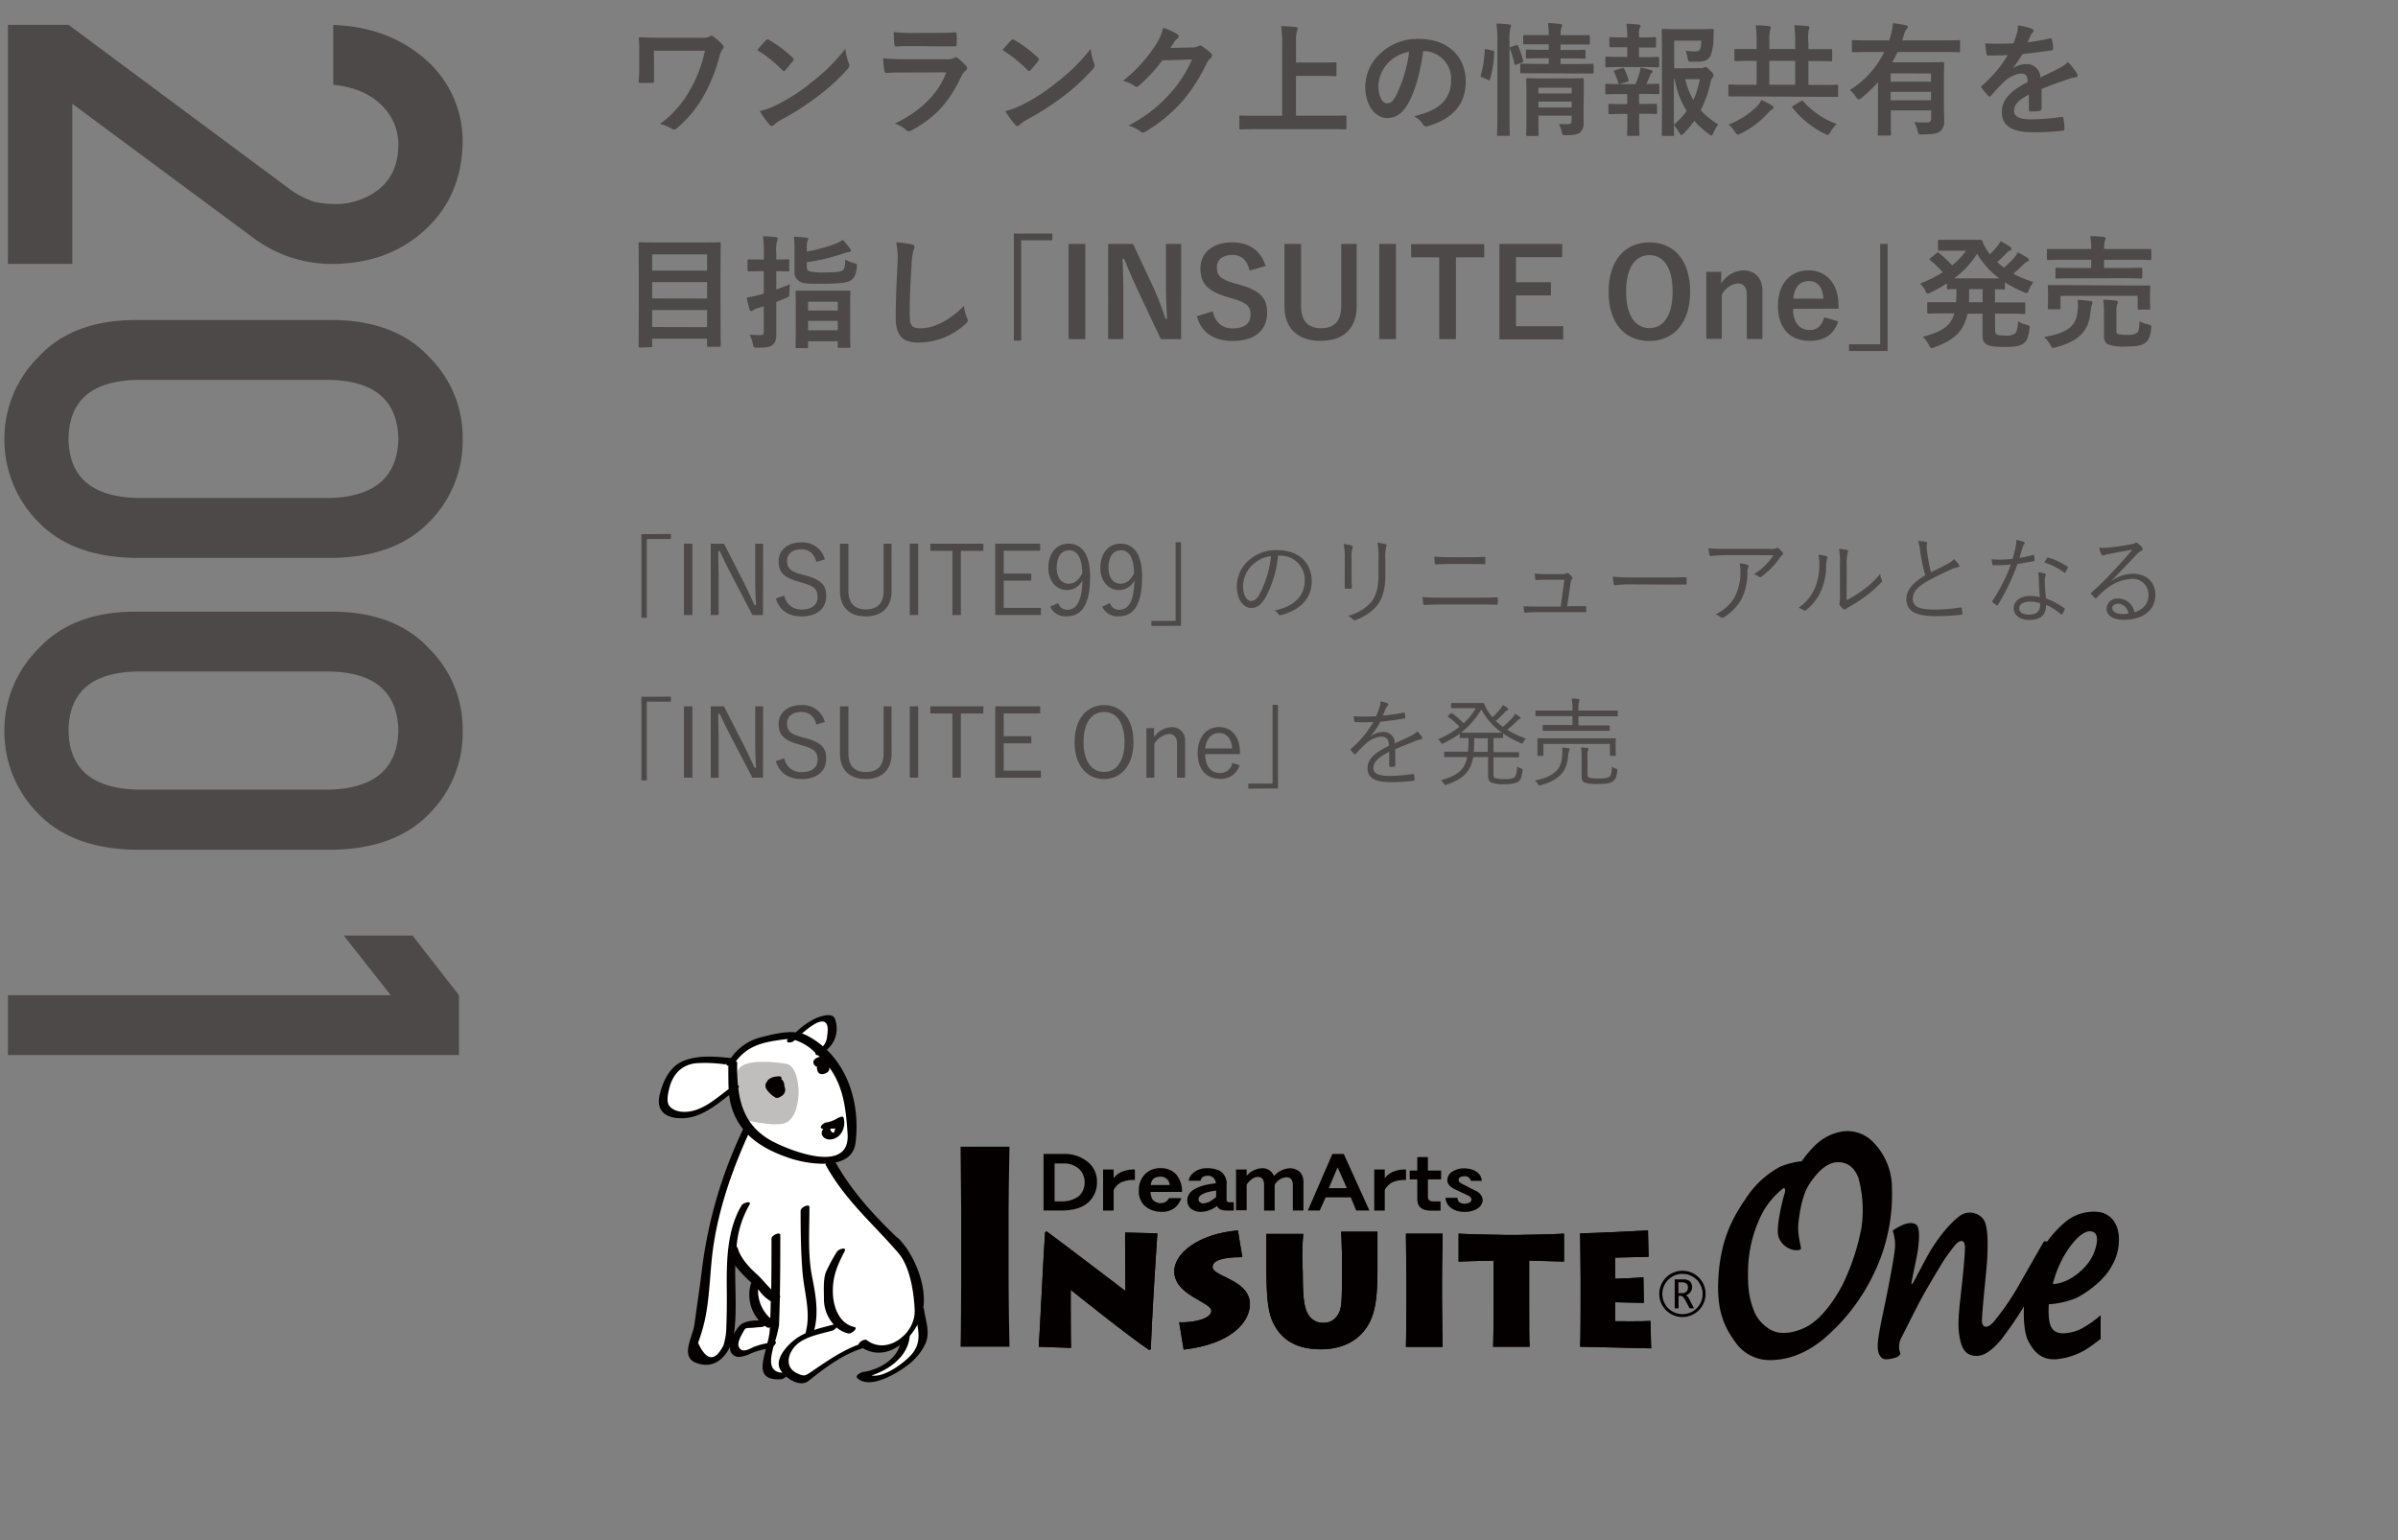 <svg id="レイヤー_2" data-name="レイヤー 2" xmlns="http://www.w3.org/2000/svg" viewBox="0 0 545 350.16"><rect x="0" y="0" width="545" height="350.16" fill="#808080" stroke="none"/><defs><style>.cls-1{fill:#4c4948;}.cls-2{fill:#fff;}.cls-3{fill:#bfbebd;}.cls-4{fill:#040000;}</style></defs><path class="cls-1" d="M15.59,5.66,65.74,42.92a20,20,0,0,0,5.64,2.95,22.28,22.28,0,0,0,4.64.52A15.93,15.93,0,0,0,86.1,43.05q4.29-3.46,4.44-9.83a12.46,12.46,0,0,0-3.88-9.36Q82.79,20,75.74,19.27V5.66q12.78.52,21.13,8a24.63,24.63,0,0,1,8.28,18.5q-.14,12.3-8.44,20T75.81,60a29.79,29.79,0,0,1-18-5.75L16.43,23.59V60H1.81V5.66Z"/><path class="cls-1" d="M75.74,72.76q14.17.13,21.83,8.44a25.68,25.68,0,0,1,7.58,18.57,26.06,26.06,0,0,1-7.59,18.89q-7.66,7.92-21.86,8.17H30.49q-14.13-.26-21.79-8.17A26.56,26.56,0,0,1,1,99.77,26.18,26.18,0,0,1,8.69,81.2q7.65-8.31,21.76-8.44Zm-.91,40.46q15.42-.39,15.71-13.45-.29-13.14-15.71-13.4H31.29q-15.57.27-15.71,13.4.15,13.07,15.71,13.45Z"/><path class="cls-1" d="M75.74,139.05q14.17.13,21.83,8.44a25.68,25.68,0,0,1,7.58,18.57A26,26,0,0,1,97.56,185q-7.66,7.92-21.86,8.18H30.49Q16.36,192.86,8.7,185A26.53,26.53,0,0,1,1,166.06a26.18,26.18,0,0,1,7.72-18.57q7.65-8.31,21.76-8.44Zm-.91,40.47q15.42-.41,15.71-13.46-.29-13.14-15.71-13.4H31.29q-15.57.27-15.71,13.4.15,13.06,15.71,13.46Z"/><path class="cls-1" d="M88.81,226.25,78.13,212.7H93.76l10.55,13.55v13.61H1.81V226.25Z"/><path class="cls-1" d="M148.64,15c0,1,0,2.35,0,3.35,0,.44-.06.47-.5.5-.78,0-1.68,0-2.46,0-.36,0-.53,0-.53-.31.09-1.11.14-2.37.14-3.54V12.38c0-1.61,0-2.59-.11-3.62,0-.17.14-.28.36-.28,1.23.06,3,.11,4.66.11h9.39a2.88,2.88,0,0,0,1.71-.31.57.57,0,0,1,.36-.16.92.92,0,0,1,.53.25,12.51,12.51,0,0,1,2.06,1.84.76.76,0,0,1,.2.5.78.78,0,0,1-.26.53,4.56,4.56,0,0,0-.69,1.64,38.8,38.8,0,0,1-3.4,8.62,27.66,27.66,0,0,1-6.25,7.64.91.91,0,0,1-.67.3.87.87,0,0,1-.55-.19A8.39,8.39,0,0,0,150,28.19,24,24,0,0,0,157,20.13a29.77,29.77,0,0,0,3.21-8.61h-11.6Z"/><path class="cls-1" d="M174.06,9.18a.53.53,0,0,1,.39-.23.78.78,0,0,1,.36.14,29.8,29.8,0,0,1,5.33,4c.16.17.25.28.25.39a.61.61,0,0,1-.17.36c-.42.56-1.34,1.68-1.73,2.1-.14.13-.22.22-.33.22a.64.64,0,0,1-.37-.22,29.71,29.71,0,0,0-5.68-4.55C172.72,10.6,173.53,9.73,174.06,9.18Zm2.42,14.69a41,41,0,0,0,8-5.19,41.89,41.89,0,0,0,7.64-7.58,12.68,12.68,0,0,0,.78,3.26,1.27,1.27,0,0,1,.14.53,1.39,1.39,0,0,1-.44.84,45.46,45.46,0,0,1-6.42,5.91,59.48,59.48,0,0,1-8.42,5.46,10,10,0,0,0-1.86,1.28.78.78,0,0,1-.51.28.75.75,0,0,1-.47-.3,19.26,19.26,0,0,1-2.23-3.1A16.77,16.77,0,0,0,176.48,23.87Z"/><path class="cls-1" d="M205.61,16.48c-1.39,0-2.79,0-4.18.11-.25,0-.36-.16-.42-.53a21.59,21.59,0,0,1-.31-2.81c1.59.16,3.29.22,5.13.22h9.56a3.06,3.06,0,0,0,1.48-.31.59.59,0,0,1,.36-.16.72.72,0,0,1,.42.19,17,17,0,0,1,1.87,1.73.8.8,0,0,1,.28.59.64.64,0,0,1-.31.52,3.31,3.31,0,0,0-1,1.32c-2.78,5.93-6,9.42-11.37,12.32a1.33,1.33,0,0,1-.56.19.91.91,0,0,1-.61-.33,8.15,8.15,0,0,0-2.59-1.45c5.15-2.4,9.7-6.25,11.71-11.63Zm1.87-6c-1.26,0-2.65,0-3.82.11-.28,0-.36-.17-.39-.62a22.68,22.68,0,0,1-.14-2.67,37.92,37.92,0,0,0,4.57.19h5c1.81,0,3.29-.08,4.38-.14.25,0,.33.14.33.45a13.1,13.1,0,0,1,0,2.17c0,.48-.08.59-.5.56-.92,0-2.23,0-3.93,0Z"/><path class="cls-1" d="M229.8,9.18a.53.53,0,0,1,.39-.23.78.78,0,0,1,.36.14,29.45,29.45,0,0,1,5.33,4c.17.17.25.28.25.39a.61.61,0,0,1-.17.36c-.42.56-1.34,1.68-1.73,2.1-.14.13-.22.22-.33.22s-.22-.09-.36-.22a29.77,29.77,0,0,0-5.69-4.55C228.46,10.6,229.27,9.73,229.8,9.18Zm2.43,14.69a41.22,41.22,0,0,0,8-5.19,41.57,41.57,0,0,0,7.64-7.58,12.68,12.68,0,0,0,.78,3.26,1.27,1.27,0,0,1,.14.53,1.39,1.39,0,0,1-.44.84A45.89,45.89,0,0,1,242,21.64a60.67,60.67,0,0,1-8.42,5.46,9.9,9.9,0,0,0-1.87,1.28.78.78,0,0,1-.5.28.74.74,0,0,1-.48-.3,19.9,19.9,0,0,1-2.23-3.1A17,17,0,0,0,232.23,23.87Z"/><path class="cls-1" d="M271,10.79a2.57,2.57,0,0,0,1.39-.33.57.57,0,0,1,.36-.11.77.77,0,0,1,.45.17,12.44,12.44,0,0,1,1.9,1.5.9.9,0,0,1,.36.64.81.81,0,0,1-.34.59,3.23,3.23,0,0,0-.92,1.2,38.1,38.1,0,0,1-5.52,8.61A35.25,35.25,0,0,1,260.21,30a.78.78,0,0,1-.45.14,1,1,0,0,1-.64-.31,7.53,7.53,0,0,0-2.65-1.28,32.21,32.21,0,0,0,9.29-7.11,28.41,28.41,0,0,0,5.15-7.91l-6.74.19a38.84,38.84,0,0,1-5.27,5.72.89.89,0,0,1-.59.3.59.59,0,0,1-.41-.17,7.52,7.52,0,0,0-2.68-1.19,33.31,33.31,0,0,0,7.5-8.28,11.73,11.73,0,0,0,1.64-3.77,13.53,13.53,0,0,1,3.26,1.48.58.58,0,0,1,.28.47.56.56,0,0,1-.3.48,3,3,0,0,0-.7.75L266,10.9Z"/><path class="cls-1" d="M285.52,29.36c-2.51,0-3.38.06-3.55.06s-.3,0-.3-.31V26.57c0-.28,0-.3.3-.3s1,.05,3.55.05h5.88V10.6a28.45,28.45,0,0,0-.23-4.66c1.06,0,2.32.09,3.27.2.27,0,.5.19.5.36a1.76,1.76,0,0,1-.2.64,10.08,10.08,0,0,0-.19,2.68v4.4H300c2.43,0,3.26-.05,3.43-.05s.31,0,.31.3V17c0,.28,0,.31-.31.31s-1-.06-3.43-.06h-5.46v9.06h7.61c2.51,0,3.37-.05,3.54-.05s.31,0,.31.3v2.54c0,.28,0,.31-.31.31s-1-.06-3.54-.06Z"/><path class="cls-1" d="M323.45,11.63c-.64,4.74-1.81,9.09-3.48,12-1.2,2.09-2.65,3.2-4.74,3.2-2.46,0-4.94-2.62-4.94-7.16a10.26,10.26,0,0,1,3.15-7.25,12.21,12.21,0,0,1,9.06-3.57c6.69,0,10.62,4.13,10.62,9.67,0,5.19-2.92,8.45-8.58,10.15-.59.17-.84.06-1.2-.5a6,6,0,0,0-1.95-1.76c4.71-1.11,8.42-3.06,8.42-8.33a6.33,6.33,0,0,0-6.25-6.47Zm-8,2.7a8.05,8.05,0,0,0-2.18,5.16c0,2.57,1,4,1.9,4s1.34-.36,2.09-1.7a31.91,31.91,0,0,0,3-10A8.39,8.39,0,0,0,315.45,14.33Z"/><path class="cls-1" d="M339.19,11.49c.37.08.42.14.39.45a24.5,24.5,0,0,1-.94,6.1c-.09.28-.14.25-.45.11l-1.34-.55c-.36-.14-.39-.28-.3-.56a23.32,23.32,0,0,0,.89-5.66c0-.28.05-.25.44-.17Zm1.12-1.92a26.26,26.26,0,0,0-.22-4.21c1.06,0,2,.08,2.87.19.28,0,.44.14.44.28a1.29,1.29,0,0,1-.14.56,11.12,11.12,0,0,0-.19,3.09v16.2c0,3.15.05,4.74.05,4.88,0,.31,0,.33-.3.33h-2.26c-.28,0-.31,0-.31-.33,0-.14.06-1.73.06-4.85Zm4.21.72c.31-.11.39-.08.5.17a19.72,19.72,0,0,1,1.14,3.32c.09.28.06.33-.3.47l-1.17.42c-.37.14-.45.14-.51-.17a19.94,19.94,0,0,0-1-3.37c-.11-.31-.08-.36.28-.48Zm5.1,6.36c-2.7,0-3.62,0-3.79,0s-.31,0-.31-.31V14.78c0-.28,0-.31.31-.31s1.09.06,3.79.06H352V13.25h-1.39c-2.51,0-3.32.05-3.51.05s-.31,0-.31-.33v-1.4c0-.27,0-.3.31-.3s1,.05,3.51.05H352V10.07h-1.84c-2.62,0-3.51,0-3.68,0s-.3,0-.3-.3V8.31c0-.3,0-.33.3-.33s1.06,0,3.68,0H352c0-1-.08-1.75-.19-2.73,1,0,1.81.09,2.76.2.3,0,.44.16.44.28a3,3,0,0,1-.19.72A5.81,5.81,0,0,0,354.67,8h2.67c2.6,0,3.49,0,3.65,0s.34,0,.34.33V9.82c0,.28,0,.3-.34.3s-1.05,0-3.65,0h-2.67v1.25h1.89c2.48,0,3.32-.05,3.49-.05s.3,0,.3.3V13c0,.31,0,.33-.3.33s-1-.05-3.49-.05h-1.89v1.28h3.45c2.68,0,3.63-.06,3.77-.06s.3,0,.3.31v1.59c0,.31,0,.31-.3.31s-1.09,0-3.77,0Zm10.29,7.19c0,1.39,0,3,0,3.88a2.93,2.93,0,0,1-.72,2.34c-.48.42-1.14.64-3.18.69-.86,0-.89,0-1.09-.86a6.45,6.45,0,0,0-.64-1.73c.64.06,1.4.08,1.9.08.81,0,1-.27,1-.83V26.29h-7.55v1.29c0,2,.05,2.87.05,3,0,.3,0,.33-.33.33H347.2c-.31,0-.34,0-.34-.33,0-.14.06-1,.06-3V21.11c0-1.95-.06-2.84-.06-3s0-.34.34-.34,1,.06,3.45.06h5.55c2.45,0,3.26-.06,3.46-.06s.3,0,.3.34,0,1.2,0,3.26Zm-10.26-3.9v1.31h7.55V19.94Zm7.55,4.51V23.09h-7.55v1.36Z"/><path class="cls-1" d="M369.83,12.94v-2.2h-.76c-2.14,0-2.84,0-3,0s-.3,0-.3-.3V8.73c0-.25,0-.28.3-.28s.87.06,3,.06h.76V8.45a17.35,17.35,0,0,0-.2-3.06,24.26,24.26,0,0,1,2.76.19c.31,0,.45.14.45.28a1.15,1.15,0,0,1-.17.5,3,3,0,0,0-.17,1.4v.75h.61c2.15,0,2.85-.06,3-.06s.27,0,.27.28v1.76c0,.28,0,.3-.27.3s-.87,0-3,0h-.61v2.2h.95c2.4,0,3.15-.06,3.32-.06s.3,0,.3.34V15c0,.28,0,.3-.3.3s-.92-.05-3.32-.05h-5c-2.34,0-3.12.05-3.26.05-.31,0-.33,0-.33-.3V13.22c0-.31,0-.34.33-.34.14,0,.92.06,3.26.06Zm0,10.73V21.39H368.4c-2.34,0-3.12.05-3.26.05s-.3,0-.3-.33V19.38c0-.28,0-.31.3-.31s.92.06,3.26.06h3.29c.34-.81.64-1.65.9-2.45a9.61,9.61,0,0,0,.27-1.31,21.76,21.76,0,0,1,2.35.55c.27.09.39.17.39.31a.42.42,0,0,1-.2.33,1.55,1.55,0,0,0-.36.53c-.31.78-.53,1.31-.89,2,1.84,0,2.51-.06,2.67-.06s.31,0,.31.31v1.73c0,.3,0,.33-.31.33s-.92-.05-3.29-.05h-1v2.28h.75c2.18,0,2.88-.05,3-.05s.31,0,.31.3v1.73c0,.28,0,.31-.31.31s-.86-.06-3-.06h-.75v1.82c0,1.86.06,2.76.06,2.89,0,.28,0,.31-.31.31h-2.17c-.28,0-.31,0-.31-.31s.06-1,.06-2.89V25.9h-.92c-2.18,0-2.9.06-3.07.06s-.31,0-.31-.31V23.92c0-.27,0-.3.31-.3s.89.05,3.07.05Zm-1.54-4.62c-.36.11-.42.08-.5-.2a16.64,16.64,0,0,0-.92-2.45c-.14-.31-.08-.34.25-.45l1.53-.47c.31-.09.39,0,.51.19a13.91,13.91,0,0,1,.94,2.43c.09.28.09.36-.27.47Zm18.12-3.57a1.58,1.58,0,0,0,.78-.11.69.69,0,0,1,.42-.12c.17,0,.39.09,1.06.76s.78.89.78,1.08a.68.68,0,0,1-.19.48,1.9,1.9,0,0,0-.48,1.06,25.66,25.66,0,0,1-2.26,6.44,19,19,0,0,0,4,3.23,6.55,6.55,0,0,0-1.09,1.9c-.19.41-.3.61-.47.61s-.28-.11-.56-.31a24.22,24.22,0,0,1-3.34-3,24.6,24.6,0,0,1-2.37,2.82c-.28.25-.42.39-.56.39s-.28-.2-.5-.59a7,7,0,0,0-1.2-1.64c0,1.31.05,2,.05,2.14,0,.26,0,.28-.3.28H378c-.31,0-.33,0-.33-.28s.05-2,.05-5.82v-12c0-3.82-.05-5.71-.05-5.91s0-.3.33-.3,1.26.05,3.46.05H386c2.23,0,3-.05,3.15-.05s.39.08.36.36c-.06.53-.06,1-.08,1.42a12,12,0,0,1-.62,4.18c-.53,1.09-1.31,1.48-3,1.48-.47,0-1,0-1.47,0s-.67-.05-.78-.72a10,10,0,0,0-.45-1.79,16,16,0,0,0,2.17.17c.73,0,1-.17,1.17-.73a6.3,6.3,0,0,0,.2-1.72h-6.16v6.3Zm-6,12.9a18.93,18.93,0,0,0,2.93-3.15A20.36,20.36,0,0,1,380.61,18h-.19ZM383,18a18.25,18.25,0,0,0,1.86,4.76A22.16,22.16,0,0,0,386.33,18Z"/><path class="cls-1" d="M396.58,21.92c-2.45,0-3.32,0-3.48,0s-.28,0-.28-.3V19.52c0-.28,0-.31.28-.31s1,.06,3.48.06h2.65V13.83h-1c-2.64,0-3.56.06-3.73.06s-.31,0-.31-.34V11.41c0-.25,0-.28.31-.28s1.09,0,3.73,0h1V9.76a27.88,27.88,0,0,0-.2-4c1.06,0,2,.06,3,.17.27,0,.41.17.41.31a2.4,2.4,0,0,1-.19.72,13.56,13.56,0,0,0-.11,2.76v1.42H408V9.76a27.88,27.88,0,0,0-.2-4c1.06,0,2,.06,3,.17.28,0,.42.17.42.31a2.4,2.4,0,0,1-.19.72A13.56,13.56,0,0,0,411,9.76v1.42h1.36c2.65,0,3.57,0,3.74,0s.3,0,.3.28v2.14c0,.31,0,.34-.3.34s-1.09-.06-3.74-.06H411v5.44h3c2.45,0,3.29-.06,3.46-.06s.3,0,.3.31v2.15c0,.27,0,.3-.3.3s-1,0-3.46,0ZM402.71,24c.26.14.37.25.37.42s-.17.36-.42.5a4.91,4.91,0,0,0-.84.75,20.74,20.74,0,0,1-6.21,4.71,1.92,1.92,0,0,1-.65.22c-.22,0-.33-.16-.64-.61a6.62,6.62,0,0,0-1.47-1.67,19,19,0,0,0,6.32-4,5.42,5.42,0,0,0,1.15-1.59A18.37,18.37,0,0,1,402.71,24ZM408,19.27V13.83h-5.88v5.44ZM409.29,23c.25-.16.34-.16.56.06a18.73,18.73,0,0,0,7.58,5.13A9.39,9.39,0,0,0,416,30c-.28.48-.39.67-.61.67a1.73,1.73,0,0,1-.61-.22,21.67,21.67,0,0,1-7.36-5.91c-.2-.28-.14-.33.19-.53Z"/><path class="cls-1" d="M426.82,18.68a28.77,28.77,0,0,1-3.79,3.6c-.28.22-.45.33-.61.33s-.31-.16-.56-.53a7.67,7.67,0,0,0-1.45-1.61,21,21,0,0,0,7.83-8.65h-3.51c-2.51,0-3.37.06-3.54.06s-.31,0-.31-.31V9.43c0-.28,0-.31.31-.31s1,.06,3.54.06h4.63c.14-.39.25-.78.36-1.2a13.54,13.54,0,0,0,.5-2.71,25.59,25.59,0,0,1,2.85.45c.3.08.53.17.53.39s-.17.36-.31.53a3.5,3.5,0,0,0-.58,1.28l-.4,1.26h9.34c2.51,0,3.38-.06,3.54-.06s.28,0,.28.31v2.14c0,.28,0,.31-.28.31s-1-.06-3.54-.06h-10.4c-.36.81-.78,1.59-1.19,2.35h7.47c2.51,0,3.79-.06,4-.06s.33,0,.33.31-.06,1.36-.06,3.71v5c0,2.06.06,3.54.06,4.32a2.88,2.88,0,0,1-.84,2.34c-.66.53-1.5.76-4.15.78-.86,0-.86,0-1.06-.83a8.07,8.07,0,0,0-.75-2,25.39,25.39,0,0,0,2.65.11c.89,0,1.2-.22,1.2-1V25.1h-9.18v2.2c0,2.31.06,3.06.06,3.2s0,.31-.31.31H427.1c-.31,0-.33,0-.33-.31s.05-.89.05-3.2Zm2.87-2v1.9h9.18V16.7Zm9.18,6.11V20.89h-9.18v1.92Z"/><path class="cls-1" d="M464,24.7c0,.31-.16.45-.53.51a16.13,16.13,0,0,1-2,.14c-.25,0-.36-.17-.36-.45,0-1,0-2.4,0-3.4-2.48,1.28-3.37,2.37-3.37,3.71,0,1.17.94,1.92,3.87,1.92a47,47,0,0,0,6.94-.56c.25,0,.37.06.39.31a12.45,12.45,0,0,1,.25,2.29c0,.33-.08.52-.3.52a49.1,49.1,0,0,1-6.92.37c-4.57,0-7-1.37-7-4.6,0-2.68,1.67-4.63,5.88-6.81-.09-1.42-.42-2-1.67-1.92a6.73,6.73,0,0,0-3.85,2,36.77,36.77,0,0,0-2.79,3c-.14.16-.22.25-.33.25a.56.56,0,0,1-.31-.2A12.85,12.85,0,0,1,450.4,20a.46.46,0,0,1-.11-.25c0-.11,0-.19.19-.3a28.61,28.61,0,0,0,5.83-6.92c-1.31.06-2.81.09-4.46.09-.25,0-.33-.14-.39-.45s-.2-1.48-.28-2.31a62.3,62.3,0,0,0,6.41,0,20.61,20.61,0,0,0,.84-2.4,6.88,6.88,0,0,0,.19-1.7,17,17,0,0,1,3.18.78.49.49,0,0,1,.34.47.54.54,0,0,1-.2.42,2.13,2.13,0,0,0-.47.67c-.17.39-.31.75-.64,1.51a45.9,45.9,0,0,0,5.07-.87c.31,0,.39,0,.45.28a9,9,0,0,1,.27,2c0,.28-.08.39-.47.45-2.09.3-4.49.61-6.52.83a30.68,30.68,0,0,1-2.09,3.1l0,.05a5.57,5.57,0,0,1,2.78-.86,3.07,3.07,0,0,1,3.4,3c1.09-.5,2.68-1.23,4.1-2A8.37,8.37,0,0,0,470,14.11a17,17,0,0,1,1.95,2.45,1.13,1.13,0,0,1,.23.62c0,.22-.14.33-.42.39A8.13,8.13,0,0,0,470,18c-1.82.64-3.63,1.25-6,2.23Z"/><path class="cls-1" d="M145.44,79c-.28,0-.31,0-.31-.31s.05-2,.05-10.32V62.88c0-5.49-.05-7.3-.05-7.5s0-.31.31-.31,1.17.06,3.87.06h10.31c2.71,0,3.68-.06,3.88-.06s.31,0,.31.31-.06,2-.06,6.58v6.33c0,8.33.06,10.09.06,10.26s0,.3-.31.3H161c-.28,0-.31,0-.31-.3V77H148.22v1.62c0,.28,0,.31-.33.31Zm2.78-17.48h12.49V57.83H148.22Zm12.49,6.35V64.13H148.22v3.71Zm0,6.5V70.49H148.22v3.85Z"/><path class="cls-1" d="M176.43,70.16c0,2,0,4.26,0,5.63s-.17,2.14-.92,2.67c-.59.45-1.48.59-3.35.59-.86,0-.86,0-1.06-.86a7.27,7.27,0,0,0-.75-2.1c.75.06,1.48.09,2.48.09.59,0,.75-.14.75-.84V69.63l-1.5.47a3.08,3.08,0,0,0-.92.45,1,1,0,0,1-.45.16c-.17,0-.28-.08-.36-.33-.22-.75-.45-1.76-.64-2.73a24.9,24.9,0,0,0,2.56-.53c.39-.09.84-.23,1.31-.37v-5.1H173c-2,0-2.59.06-2.76.06s-.34,0-.34-.31V59.28c0-.28,0-.3.34-.3S171,59,173,59h.61V57.72a24,24,0,0,0-.22-4c1.06,0,2,.09,2.93.2.28,0,.44.17.44.31a1.43,1.43,0,0,1-.16.58,8.46,8.46,0,0,0-.17,2.82V59c1.84,0,2.48-.05,2.65-.05s.3,0,.3.3V61.4c0,.28,0,.31-.3.31s-.81-.06-2.65-.06v4.18c1.06-.39,2.14-.8,3.09-1.22-.05.5-.11,1.22-.11,1.92,0,.89,0,.89-.81,1.23l-2.17.89Zm6.94-9.45a.92.92,0,0,0,.67,1,14.81,14.81,0,0,0,3.51.22c2.26,0,3.43-.11,3.93-.44s.59-1,.64-2.49a7.25,7.25,0,0,0,2,.81c.7.2.7.23.61,1-.19,1.7-.64,2.48-1.47,3s-3,.7-6.05.7c-3.43,0-4.55,0-5.33-.45a2.34,2.34,0,0,1-1.31-2.23V56.55a18.74,18.74,0,0,0-.14-2.73c.89,0,1.84.11,2.73.2.37,0,.51.13.51.3a1,1,0,0,1-.14.5c-.11.23-.17.39-.17,1.45v.92a35,35,0,0,0,6.41-1.73,6.62,6.62,0,0,0,1.76-.94,15.61,15.61,0,0,1,1.61,1.92c.17.22.26.34.26.5s-.2.34-.56.36a10.71,10.71,0,0,0-1.37.39,45,45,0,0,1-8.11,1.93Zm-2.29,18.42c-.25,0-.27,0-.27-.28s.05-1,.05-5.57v-2.9c0-3-.05-3.82-.05-4s0-.3.27-.3,1,0,3.38,0h5.1c2.4,0,3.2,0,3.37,0s.34,0,.34.3-.06,1.06-.06,3.57v3.32c0,4.52.06,5.35.06,5.52s0,.28-.34.28H190.7c-.28,0-.3,0-.3-.28v-1.2h-6.75v1.28c0,.26,0,.28-.31.28Zm2.57-8.53h6.75v-2h-6.75Zm6.75,4.49V72.94h-6.75v2.15Z"/><path class="cls-1" d="M207.17,55.55c.47.11.67.25.67.53a2.8,2.8,0,0,1-.28.92,16.66,16.66,0,0,0-.39,3.4c-.28,4.29-.42,7.14-.42,10.79,0,2.81.34,3.45,2.57,3.45,2.48,0,6.35-1.5,9.75-5.12a10,10,0,0,0,.65,2.64,2,2,0,0,1,.22.67c0,.25-.11.48-.56.87a15.92,15.92,0,0,1-10.56,4.18c-3.57,0-5.25-1.42-5.25-5.69,0-4.68.26-8.7.39-12a18.65,18.65,0,0,0-.27-5.1A27.51,27.51,0,0,1,207.17,55.55Z"/><path class="cls-1" d="M239.17,53.09v1.54h-7.08v22.8h-1.67V53.09Z"/><path class="cls-1" d="M246.66,77.1h-3.79V55.46h3.79Z"/><path class="cls-1" d="M268.43,77.1h-4.6L258.59,66c-1.25-2.71-2.12-4.72-3.09-7.14h-.39c.14,2.56.19,5.13.19,7.81V77.1h-3.45V55.46h5.65L262,65.05a64.14,64.14,0,0,1,2.87,7.42h.39c-.16-2.65-.27-5-.27-7.92V55.46h3.45Z"/><path class="cls-1" d="M284,61.49c-.56-2.35-1.84-3.54-3.85-3.54-2.28,0-3.59,1.08-3.59,2.81,0,1.9.83,2.76,3.95,3.63l1.15.33c4.93,1.34,6.33,3.21,6.33,6.38,0,3.8-2.63,6.42-7.81,6.42-4.21,0-7.14-1.84-8.17-5.61l3.6-1.14c.56,2.51,2.2,3.9,4.49,3.9,2.84,0,4.12-1.22,4.12-3.09s-.67-2.73-4.21-3.74l-1.11-.33c-4.6-1.37-6.08-3.18-6.08-6.5s2.56-5.91,7.22-5.91c3.79,0,6.47,1.79,7.61,5.38Z"/><path class="cls-1" d="M308.34,69.63c0,5.18-3.17,7.86-8.16,7.86s-8.26-2.59-8.26-7.86V55.46h3.77V69.57c0,3.54,1.7,5.05,4.57,5.05s4.57-1.51,4.57-5.05V55.46h3.51Z"/><path class="cls-1" d="M317.26,77.1h-3.79V55.46h3.79Z"/><path class="cls-1" d="M337.33,58.5h-6.44V77.1H327.1V58.5h-6.39v-3h16.62Z"/><path class="cls-1" d="M355.05,58.45H344.54v5.71h7.95v3h-7.95v7h10.74v3h-14.5V55.46h14.27Z"/><path class="cls-1" d="M384.12,66.28c0,7.14-3.73,11.24-9.28,11.24s-9.25-4-9.25-11.18,3.76-11.24,9.28-11.24S384.12,59.12,384.12,66.28Zm-14.55,0c0,5.52,2.12,8.31,5.3,8.31s5.27-2.79,5.27-8.31S378.05,58,374.87,58,369.57,60.76,369.57,66.31Z"/><path class="cls-1" d="M391.17,64.47a6.25,6.25,0,0,1,5-3c2.54,0,4.38,1.64,4.38,4.6v11H397V67c0-1.75-.75-2.56-2.12-2.56a4.68,4.68,0,0,0-3.57,2.59v10h-3.51V61.79h3.4Z"/><path class="cls-1" d="M407.5,70.21c0,2.9,1.31,4.82,3.85,4.82,1.59,0,2.71-.89,3.23-2.89l3.18.92c-.95,2.92-3,4.43-6.44,4.43-4.57,0-7.24-2.93-7.24-7.95s2.81-8.08,6.94-8.08c3.9,0,6.83,2.84,6.83,8v.72Zm6.92-2.31c-.17-2.57-1.26-4-3.35-4s-3.34,1.56-3.51,4Z"/><path class="cls-1" d="M420.24,79.8V78.27h7.08V55.46H429V79.8Z"/><path class="cls-1" d="M453.44,75c0,.53.08.81.31,1s.78.28,2,.28a3.4,3.4,0,0,0,2.2-.44c.36-.34.59-1,.7-2.79a6.18,6.18,0,0,0,1.9.78c.75.19.8.22.69,1-.28,2-.64,2.81-1.48,3.34s-2,.7-4,.7c-2.29,0-3.6-.11-4.32-.61s-.87-1-.87-2.35v-4.6h-3.42c-.78,3.88-2.93,6-7.53,7.64a2.54,2.54,0,0,1-.61.2c-.23,0-.34-.2-.62-.7A6.38,6.38,0,0,0,437,76.57c4.35-1.14,6.36-2.46,7.17-5.33h-2.1c-2.64,0-3.56.06-3.73.06s-.34,0-.34-.31V69c0-.27,0-.3.34-.3s1.09,0,3.73,0h2.51c0-.61.06-1.28.06-2v-1l-1.81.06c-.31,0-.34,0-.34-.31V64.44a36.93,36.93,0,0,1-3.73,2.06,2,2,0,0,1-.64.23c-.23,0-.34-.23-.59-.73a6.29,6.29,0,0,0-1.14-1.53,30.16,30.16,0,0,0,5.15-2.57,23.61,23.61,0,0,0-2.81-2.7c-.14-.11-.22-.2-.22-.28s.08-.14.22-.25l1.39-1.11c.25-.2.31-.26.56-.06a35.58,35.58,0,0,1,3,2.82A16.81,16.81,0,0,0,446.83,57h-3.12c-2.09,0-2.76,0-2.93,0s-.33,0-.33-.3V54.82c0-.28,0-.3.33-.3s.84,0,2.93,0h3.85c1.56,0,2.34,0,2.53,0s.34,0,.48.33a8.41,8.41,0,0,0,1.28,2.4c.11.19.25.36.39.56A13.51,13.51,0,0,0,453.91,56a7,7,0,0,0,.78-1.17,21.4,21.4,0,0,1,2.15,1.28c.25.17.31.31.31.45s-.11.31-.37.42a2.72,2.72,0,0,0-.94.75,24.77,24.77,0,0,1-1.93,1.84c.5.45,1,.89,1.54,1.28a25.22,25.22,0,0,0,2.37-2.31,8.05,8.05,0,0,0,.78-1.2c.8.45,1.53.86,2.17,1.28.25.17.33.31.33.48s-.13.3-.36.39a2.5,2.5,0,0,0-1,.75c-.62.61-1.34,1.28-2.15,2a26.18,26.18,0,0,0,4.54,1.89,8.19,8.19,0,0,0-1,1.76c-.22.53-.31.73-.53.73a1.73,1.73,0,0,1-.64-.2,29,29,0,0,1-4.29-2.23V65.5c0,.28,0,.31-.31.31l-1.95-.06v3h2.81c2.68,0,3.57,0,3.77,0s.3,0,.3.3v2c0,.28,0,.31-.3.31s-1.09-.06-3.77-.06h-2.81Zm.95-11.71a19.07,19.07,0,0,1-5.05-5.61,20.77,20.77,0,0,1-5.24,5.61Zm-3.8,5.43v-3h-3.06v1c0,.72,0,1.39-.06,2Z"/><path class="cls-1" d="M472.19,70.63a10,10,0,0,0,0-2.45c1,0,2,.14,2.9.25.3,0,.47.17.47.36a1.38,1.38,0,0,1-.17.56,8.7,8.7,0,0,0-.28,1.61c-.36,3.88-2.17,6.47-7.86,8a2.66,2.66,0,0,1-.64.14c-.25,0-.33-.16-.61-.67a6.37,6.37,0,0,0-1.43-1.81C470.27,75.65,471.94,73.84,472.19,70.63Zm-.92-7.36c-2.7,0-3.68.06-3.84.06s-.28,0-.28-.31V61.18c0-.28,0-.31.28-.31s1.14.06,3.84.06h4V59.06h-6.13c-2.57,0-3.43.06-3.6.06s-.34,0-.34-.34V56.89c0-.25,0-.28.34-.28s1,0,3.6,0h6.13v0a12.48,12.48,0,0,0-.22-2.93c1.05,0,2.11.08,3.06.2.25,0,.42.16.42.27a1.54,1.54,0,0,1-.14.56,6.34,6.34,0,0,0-.17,1.9v0H485c2.57,0,3.46,0,3.63,0s.31,0,.31.28v1.89c0,.31,0,.34-.31.34s-1.06-.06-3.63-.06h-6.8v1.87h4.52c2.73,0,3.68-.06,3.82-.06.3,0,.33,0,.33.31V63c0,.28,0,.31-.33.31-.14,0-1.09-.06-3.82-.06Zm13.39,1.64c2.62,0,3.54,0,3.73,0s.31,0,.31.28-.06.61-.06,1.22v1c0,2.12.06,2.51.06,2.67s0,.31-.31.31h-2.26c-.28,0-.3,0-.3-.31V67.26H468.29V70c0,.28,0,.31-.31.31h-2.23c-.3,0-.33,0-.33-.31s.05-.55.05-2.67v-.84c0-.78-.05-1.2-.05-1.39s0-.28.33-.28,1.12,0,3.71,0ZM481,75.06c0,.64.09.78.39.89a6.56,6.56,0,0,0,2,.17,3.8,3.8,0,0,0,2.26-.42c.45-.36.56-1.11.59-2.64a10.66,10.66,0,0,0,2,.72c.73.2.76.2.67.92-.19,1.87-.58,2.62-1.34,3.23s-1.95.84-4.46.84a10.23,10.23,0,0,1-3.93-.45c-.53-.22-1-.69-1-2V71a21.21,21.21,0,0,0-.17-2.87c1,0,1.9.11,2.79.19.36.06.53.2.53.34a1.06,1.06,0,0,1-.17.56A4.06,4.06,0,0,0,481,70.6Z"/><path class="cls-2" d="M166.21,241.75s-6.36-1.36-8.79-.27-5.42,2.19-5.95,6.15-.95,4.79.67,5.2,5.41.82,6.77.14,7.16-4.93,7.16-4.93l3.67,8.08s-6.91,17.22-7.85,24.47-3.66,25.43-4.6,26,3.38,2.47,3.38,2.47,5.41-.14,5.54-6.29.14-17.78.14-17.78,4.06,5.06,5,5.88-.68,5.47.26,6.57,2.71,3.42,2.71,3.42-4.74-.69-5.82,1.08-2,6.29-.27,5.88,6.5-1.77,6.5-1.77l-.41,5.61s3.25,1.64,4.47.82,3.52,1.22,3.52,1.22,10.41-7.92,13.8-7.51,7.85.4,9.74-2.19-.81,4.79-3.24,6-6.63,2.88-6.63,2.88a12.55,12.55,0,0,0,4.74,0c2-.56,8.93-5.88,9.06-7.52a48.74,48.74,0,0,0-.81-7s.54-10.39-3.25-13.67-17.32-18.87-17.19-20.37S193,263.22,193,262s1.08-10.4-1-14.5a41,41,0,0,0-6.09-8.34s4.06-2.6,3.52-4.79-1.21-3.28-3.25-2.59-5.27,4-5.27,4-5-1.5-8.94,1A22.47,22.47,0,0,0,166.21,241.75Z"/><path class="cls-3" d="M168.4,254.39s7.87,2.05,10.28.83,2.82-5.27,2.82-6.89-.41-6.08-2.82-6.48-9.23-1.22-10.83,1.21S168.4,254.39,168.4,254.39Z"/><path class="cls-4" d="M188.78,257a.54.54,0,0,1-.05-.28.12.12,0,0,1,0-.09,4.35,4.35,0,0,1,1.08-.05h0a2.54,2.54,0,0,1-.31.94l-.12,0A1,1,0,0,1,188.78,257Zm0-.38c.06-.06.15,0,0,0m2.93-2.56c-.13-.45-1,0-1.24.08a6.76,6.76,0,0,1-2.46,1,1.89,1.89,0,0,0-1.36.8c-.25.38,0,.71.39.68h.09a1.57,1.57,0,0,0-.2.3c-.64,1.22.56,2.19,1.72,2.14,2.45-.13,3.71-2.77,3.06-5"/><path class="cls-4" d="M175.2,259.28c-5-2.82-6.83-7-7.41-11.91.26-.3.18-.51-.07-.6a43.42,43.42,0,0,1-.17-5.14c0-.2-.12-.3-.33-.32,2.92-3.8,6.42-4.39,10.88-5a6.16,6.16,0,0,1,1-.07c-.78.79.5,1,1.26.46l.3-.26a11.34,11.34,0,0,1,4.68,2.95c-.08.3.15.54.56.51l.29.26.14.13c-.51,0-1.51.56-1.47,1.16a1.08,1.08,0,0,0,.8,1.05c0,.79.16,1.64,1.12,1.7.58,0,1.69-.41,1.69-1.15,0-.12,0-.25,0-.37,3.24,4.36,3.81,9.52,4.17,15.19C193.17,267.27,178.8,261.29,175.2,259.28Zm-17.26-6.87c-1.74.54-4.31.65-5.71-.85-.86-.93-.42-2.88-.18-3.9.75-3.24,2.63-5.49,6-5.93a31,31,0,0,1,6.59.23,1,1,0,0,0,.52-.12c-.18.34.06.44.42.4a.63.63,0,0,0-.05.22c0,1.79,0,3.49.07,5.13-2.45,1.83-4.71,3.9-7.67,4.82m29.85-19.74c.55.73.28,2.25.18,3.08a3.63,3.63,0,0,1-.93,2.12,19.76,19.76,0,0,0-3.68-2.48,6.82,6.82,0,0,0-1.09-.42c1.91-1.66,4.53-3.64,5.52-2.3m.12,6a6.29,6.29,0,0,0,1.82-7.13c-.65-1.41-3.16-.48-4.13-.12a16.75,16.75,0,0,0-4.73,3.28c-2.71-.28-5.83.6-8.18,1.18a11.85,11.85,0,0,0-6.55,4.64l-.1,0c-3.51-.32-7-.67-10.36.53s-5,4.65-5.76,7.89c-.94,4.07,2,5.46,5.5,5.27,4-.21,7.22-2.87,10.31-5.26a14.88,14.88,0,0,0,2.86,7.36c2.68,3.61,6.82,5.62,10.93,7,3.87,1.32,14.1,3.08,14.92-3.45,1-7.69-1.05-15.9-6.53-21.2"/><path class="cls-4" d="M175.07,299.7a8.43,8.43,0,0,1-2.78-6.59,7.52,7.52,0,0,1,.58.71,8.18,8.18,0,0,0,2.3,2C175.14,297.12,175.11,298.41,175.07,299.7Zm-.1,2.2a13.79,13.79,0,0,1-.59,3.47,16.11,16.11,0,0,0-3,.82c-1.07.46-2.67,1.54-3.43.1-.5-.94.46-2.59.91-3.39.34-.59.44-1,1.25-1,1,0,2-.17,3-.21a1.4,1.4,0,0,0,.69-.28c.17.13.36.25.54.37a.84.84,0,0,0,.68,0,.68.68,0,0,0,0,.14M166.84,303c.67-4.89.18-10.13.26-15.26a27,27,0,0,0,2.57,2.85c.35.35.71.68,1.07,1a8.86,8.86,0,0,0,1.75,8.61c-1.59,0-3.38.15-4.4,1.19a8.06,8.06,0,0,0-1.3,1.89c0-.1,0-.19.05-.29M204,281.45c-5.6-5.36-10.61-10.82-14.37-17.67-.38-.68-2.32.43-1.93,1.13,4.37,7.94,10.65,13.21,16.44,19.91,2.67,3.08,3.58,9,3.74,13.05.23,5.36-6.31,10.32-10.89,6.8-.48-.38-1.83.45-1.86,1-4,1.5-7.36,3.9-11,6.36-1.23.83-1.49.86-3,.16-3-1.42-2-4.79,0-6.56s5.39-2.4,8-3.11a2.13,2.13,0,0,0,1-.74,6.16,6.16,0,0,0,2.66,1.37c.68.16,2.37-1.24,1.39-1.46-3.65-.82-4.91-4.92-4.9-8.2,0-3.52,1.08-5.91,2.67-9,.6-1.13-1.42-.53-1.75.11a38.52,38.52,0,0,0-2.51,4.64c-.65,1.87-.42,4.31-.43,6.26a8.55,8.55,0,0,0,2.23,5.62c-1.45.38-3,.75-4.43,1.23,1.05-3.94.29-8.17-.5-12.14-1-5-.6-10.68-.6-15.8,0-.83-2,.06-2,.82,0,4.69.05,9.35.43,14s2,9.27.66,13.9a12.16,12.16,0,0,0-2.25,1.29c-1.67,1.23-4.84,4.45-3.5,6.89a5.6,5.6,0,0,0,.53.77c-3.26-.15-2.82-3.09-2-6.07.45-.41.74-1,.31-1.06a23.54,23.54,0,0,0,.84-3.3.45.45,0,0,0,.06-.2c.09-2.15.15-4.29.2-6.44.11-.17.13-.34,0-.45.09-4.6.1-9.19.1-13.79,0-.83-2,.06-2,.82,0,3.85,0,7.7-.06,11.54-1.1-1.06-2.12-2.39-3.12-3.3-1.81-1.64-3.84-3.72-4.51-6.15a.28.28,0,0,0-.25-.21,22.65,22.65,0,0,1,2.91-9.54c.65-1.09-1.4-.5-1.77.11-3.51,5.92-3.42,13.34-3.35,20.08,0,2.47,0,4.94-.11,7.41a14.9,14.9,0,0,1-.65,4.31q-2.9,5.67-5.77-.53c.32-.92.63-1.84.9-2.78,1.79-5.77,1.67-12.8,2.51-18.79,1.36-9.56,4.67-18.73,8.73-27.43.41-.87-1.66-.15-1.94.48a102.68,102.68,0,0,0-9.27,31.39c-.52,4.3-1.18,8.58-1.75,12.88-.38,2.85-3.35,7.37.38,8.78s6.33-.78,7.72-3.71a2,2,0,0,0,2.39,2.31,7.85,7.85,0,0,0,2.48-.81,15.83,15.83,0,0,1,3.26-.94c-1,3.76-1.9,7.27,3.6,6.86a2.18,2.18,0,0,0,1-.61c1.48,1.26,3.62,2.15,5.09,1,3.77-3,7.64-5.95,12.17-7.38a.67.67,0,0,0,.18-.07c6.23,3.73,13-3.42,13.78-9.53.62-5.14-2.29-12.15-5.89-15.6"/><path class="cls-4" d="M210,297.63c-.12-.87-2.11.1-2,.83.51,3.48,1.8,6.54-.93,9.58-1.45,1.62-5.92,5.18-9,4.67,4.19-1.38,8.38-4.51,8.68-9,.05-.78-1.95.07-2,.83-.28,4.18-4.81,6.85-8.55,7.36-.45.06-2,.78-1.33,1.41,2.7,2.59,8.61-.89,10.87-2.55a13.35,13.35,0,0,0,4.59-5.3C211.47,302.79,210.34,300.25,210,297.63Z"/><path class="cls-4" d="M176.5,248.63m1.76-1.7a1.88,1.88,0,0,0-.67-1.6l-.05,0c.2-.37,0-.63-.43-.63-1,0-2.35.25-2.81,1.23a1.36,1.36,0,0,0-.06,1.72.93.93,0,0,0,.3.41,5.66,5.66,0,0,0,1.71,1.46c.44.24,1-.09,1.39-.35a1.65,1.65,0,0,0,.62-2.21"/><path class="cls-4" d="M236.08,306.17c.21-2.57,1.08-21.17,1.44-26l.36-.22c5.1,3.78,16.64,12.6,17.9,13.55,0-2-.11-11.73-.07-13.29l7.33.18c-.21,2.83-.53,8.24-.86,13.55s-.54,10.42-.64,12.78l-.37.18c-4.31-2.83-17.29-13.22-17.83-13.66,0,1.49,0,12,.08,13.19Z"/><path class="cls-4" d="M268,300.61c3.49.12,7.3-.86,7.3-2.57,0-.73-.62-1.17-3.53-2.84-2.26-1.3-4.89-3.12-4.89-6.17,0-4.07,5.37-8.5,14.46-9.3l1,6.07c-4.49,0-6.76.76-6.76,2.25,0,.87,1.15,1.41,3.49,2.58,1.91.94,5,2.57,5,5.85,0,4-4.12,9.08-15.06,10.34Z"/><path class="cls-4" d="M296.09,289.36c0,5.81.29,8.42,1.65,10.06a3.83,3.83,0,0,0,3.06,1.31A3.65,3.65,0,0,0,304,299c1-1.48,1-3,1-11.25v-1.38c0-2.51-.14-5-.18-6.36h8.24c0,.8,0,3.56,0,6.43v1.67c0,7-.39,11.26-3.13,14.56-2.19,2.69-5.68,4.08-9.67,4.08-2.95,0-7.34-.52-10.06-4.55-1.77-2.64-2.38-5.34-2.38-14.16v-2c0-1.67,0-4.69,0-5.52h8.39a52.82,52.82,0,0,0-.22,6.31Z"/><path class="cls-4" d="M327.73,295.2c0,3.64.11,10.14.14,11h-8.34c.07-1.59.11-10.1.11-11v-3.92c0-.62-.11-9.95-.11-10.82h8.34c0,.65-.14,6.53-.14,10.89Z"/><path class="cls-4" d="M339.34,306.17c.07-.94.11-6.1.11-10.06v-9.52c-1.73,0-6.83.19-7.95.22v-6.35c1.63.14,10.14.29,10.53.29h3.14c.68,0,8.51-.15,10.29-.29v6.35c-.69,0-7.34-.22-7.92-.22v10.1c0,3.74,0,8.75.11,9.48Z"/><path class="cls-4" d="M375.26,306.54c-1.29,0-14.27-.37-16.14-.37.11-1.92.11-9.69.11-10.53v-4.87c0-.58-.07-9.33-.11-10.38,2,0,14.09-.55,15.42-.66l.14,6c-1.32,0-7,.18-7.62.18v4.8c.72,0,4.86-.18,6.44-.32l.1,5.81c-1,0-5.75-.15-6.54-.15v4.32c.94,0,6.37.07,8.05-.07Z"/><path class="cls-4" d="M229.23,291.55c0,4.84.16,13.51.2,14.62H218.31c.09-2.13.14-13.46.14-14.72V275.12c0-.82-.14-13.27-.14-14.42h11.12c0,.86-.2,8.71-.2,14.51Z"/><path class="cls-4" d="M236.08,306.17c.21-2.57,1.08-21.17,1.44-26l.36-.22c5.1,3.78,16.64,12.6,17.9,13.55,0-2-.11-11.73-.07-13.29l7.33.18c-.21,2.83-.53,8.24-.86,13.55s-.54,10.42-.64,12.78l-.37.18c-4.31-2.83-17.29-13.22-17.83-13.66,0,1.49,0,12,.08,13.19Z"/><path class="cls-4" d="M268,300.61c3.49.12,7.3-.86,7.3-2.57,0-.73-.62-1.17-3.53-2.84-2.26-1.3-4.89-3.12-4.89-6.17,0-4.07,5.37-8.5,14.46-9.3l1,6.07c-4.49,0-6.76.76-6.76,2.25,0,.87,1.15,1.41,3.49,2.58,1.91.94,5,2.57,5,5.85,0,4-4.12,9.08-15.06,10.34Z"/><path class="cls-4" d="M296.09,289.36c0,5.81.29,8.42,1.65,10.06a3.83,3.83,0,0,0,3.06,1.31A3.65,3.65,0,0,0,304,299c1-1.48,1-3,1-11.25v-1.38c0-2.51-.14-5-.18-6.36h8.24c0,.8,0,3.56,0,6.43v1.67c0,7-.39,11.26-3.13,14.56-2.19,2.69-5.68,4.08-9.67,4.08-2.95,0-7.34-.52-10.06-4.55-1.77-2.64-2.38-5.34-2.38-14.16v-2c0-1.67,0-4.69,0-5.52h8.39a52.82,52.82,0,0,0-.22,6.31Z"/><path class="cls-4" d="M327.73,295.2c0,3.64.11,10.14.14,11h-8.34c.07-1.59.11-10.1.11-11v-3.92c0-.62-.11-9.95-.11-10.82h8.34c0,.65-.14,6.53-.14,10.89Z"/><path class="cls-4" d="M339.34,306.17c.07-.94.11-6.1.11-10.06v-9.52c-1.73,0-6.83.19-7.95.22v-6.35c1.63.14,10.14.29,10.53.29h3.14c.68,0,8.51-.15,10.29-.29v6.35c-.69,0-7.34-.22-7.92-.22v10.1c0,3.74,0,8.75.11,9.48Z"/><path class="cls-4" d="M375.26,306.54c-1.29,0-14.27-.37-16.14-.37.11-1.92.11-9.69.11-10.53v-4.87c0-.58-.07-9.33-.11-10.38,2,0,14.09-.55,15.42-.66l.14,6c-1.32,0-7,.18-7.62.18v4.8c.72,0,4.86-.18,6.44-.32l.1,5.81c-1,0-5.75-.15-6.54-.15v4.32c.94,0,6.37.07,8.05-.07Z"/><path class="cls-4" d="M247.28,264.2a8.34,8.34,0,0,0-5.6-1.86h-4.51v12.87h3.9q4.27,0,6.3-1.89a6,6,0,0,0,1.94-4.52A5.71,5.71,0,0,0,247.28,264.2ZM245.1,272a6.3,6.3,0,0,1-3.87,1.12h-1.55v-8.61h2a5,5,0,0,1,3.52,1.2,4.19,4.19,0,0,1,1.31,3.24A4.06,4.06,0,0,1,245.1,272"/><path class="cls-4" d="M257.93,268.27a6.86,6.86,0,0,0-3.12.53,4.09,4.09,0,0,0-1.71,1.76v4.65h-2.4v-9.34h2.4v2a4.32,4.32,0,0,1,1.71-1.41,7.26,7.26,0,0,1,3.12-.59Z"/><path class="cls-4" d="M267.32,267a4.68,4.68,0,0,0-3.51-1.43,4.77,4.77,0,0,0-3.58,1.36,5,5,0,0,0-1.4,3.69,4.45,4.45,0,0,0,1.42,3.6A5.68,5.68,0,0,0,264,275.5a4.62,4.62,0,0,0,3-.91,4.94,4.94,0,0,0,1.48-2.2h-2.8a2,2,0,0,1-1.87,1.13,2.37,2.37,0,0,1-1.81-.75,3.26,3.26,0,0,1-.51-1.79h7.15A5.92,5.92,0,0,0,267.32,267Zm-5.76,2.4c.08-1.26.81-1.89,2.18-1.89a2,2,0,0,1,2.1,1.89h-4.28"/><path class="cls-4" d="M280.4,273.32h-1a.57.57,0,0,1-.63-.65v-3.25a3.35,3.35,0,0,0-1.48-3.19,5.9,5.9,0,0,0-2.95-.64,4.65,4.65,0,0,0-2.79.79,3.09,3.09,0,0,0-1.41,2.05h2.72c.15-.75.7-1.13,1.64-1.13a1.82,1.82,0,0,1,1.32.49,2.73,2.73,0,0,1,.54,1.21c-4.34.5-6.52,1.79-6.52,3.88a2.38,2.38,0,0,0,.88,1.95,3.54,3.54,0,0,0,2.3.67,6,6,0,0,0,3.58-1.35c.28.71,1,1.06,2.25,1.06h1.56Zm-5.45-.14a4.69,4.69,0,0,1-1.54.4,1.35,1.35,0,0,1-.72-.28.81.81,0,0,1-.3-.63c0-1,1.32-1.64,4-2v1.47a13.29,13.29,0,0,1-1.4,1"/><path class="cls-4" d="M296.24,275.21h-2.42v-5.79c0-1.18-.49-1.77-1.48-1.77a3.36,3.36,0,0,0-2.64,1.71v5.85h-2.41v-5.79c0-1.24-.47-1.85-1.41-1.85s-1.64.57-2.55,1.71v5.87h-2.41v-9.28h2.41v1.43a5,5,0,0,1,3.42-1.71,2.79,2.79,0,0,1,2.8,1.79,5.22,5.22,0,0,1,3.5-1.79,3.62,3.62,0,0,1,2.41.87,3.54,3.54,0,0,1,.78,2.54Z"/><path class="cls-4" d="M305.4,262.34h-2.58l-5.59,12.87h2.71l1.35-3H307l1.23,3h3ZM302,270.11l2-4.72,2.1,4.72H302"/><path class="cls-4" d="M319.55,268.27a6.84,6.84,0,0,0-3.11.53,4.06,4.06,0,0,0-1.72,1.76v4.65h-2.39v-9.34h2.39v2a4.35,4.35,0,0,1,1.72-1.41,7.19,7.19,0,0,1,3.11-.59Z"/><path class="cls-4" d="M327.53,268.12h-3v4c0,.66.38,1,1.15,1h1.72v2.11h-2.18c-2.08,0-3.11-.87-3.11-2.59v-4.52h-1.72v-2h1.72v-3.06h2.42v3.06h3Z"/><path class="cls-4" d="M337,272.88a2.56,2.56,0,0,1-1.2,1.87,5.18,5.18,0,0,1-3,.75,5,5,0,0,1-2.89-.79,3.07,3.07,0,0,1-1.38-2.4h2.72c0,.86.58,1.31,1.63,1.35a3.46,3.46,0,0,0,1.16-.28,1.09,1.09,0,0,0,.39-.62,1.19,1.19,0,0,0-.71-.94l-3-1.41c-1.19-.56-1.78-1.27-1.78-2.12a2.31,2.31,0,0,1,1.26-2,4.76,4.76,0,0,1,2.55-.67,5.15,5.15,0,0,1,2.68.67,2.81,2.81,0,0,1,1.36,2.17h-2.5a1.34,1.34,0,0,0-1.32-1.05c-1,0-1.47.31-1.47.91,0,.27.23.53.7.77l3.19,1.64A2.57,2.57,0,0,1,337,272.88Z"/><path class="cls-4" d="M398.62,298a8.49,8.49,0,0,0,3.77,4.28c1.49.95,4.4,1.19,7.84-.47s6.38-5.71,8.46-9.59a50.86,50.86,0,0,0,4.4-13.3,27.94,27.94,0,0,0-.71-11.09c-.79-2.13-2.19-3.53-4.46-3.61s-4.34,1.52-6.51,4.67c-1.79,2.58-2.35,6.32-2.67,9.1s.71,5.62.55,5.94-1.34.43-2.13.11a4.57,4.57,0,0,1-2.84-2.57c-.94-1.91.89-8.94,1.2-9.89s.24-1.66-.23-1.43a18.22,18.22,0,0,0-4.63,5.39,29.35,29.35,0,0,0-3.37,13.05C397.14,293.69,397.84,295.91,398.62,298Zm-8.14-6c.23-9.45,3.1-14.92,6.26-19.47a21.38,21.38,0,0,1,7.75-7.24,17.49,17.49,0,0,1,5-1.29,24.85,24.85,0,0,1,3.35-3.92,11.58,11.58,0,0,1,5.07-2.69,8.14,8.14,0,0,1,7.4,1.86,14.89,14.89,0,0,1,4.68,11,41.23,41.23,0,0,1-4.4,19.88,44.45,44.45,0,0,1-11.29,14.41c-4,3.2-7.87,4.65-12.06,4.67a9.47,9.47,0,0,1-7.92-4.19c-1.74-2.48-4-5.84-3.84-13"/><path class="cls-4" d="M474.09,287.74a10.2,10.2,0,0,0,2.5-5.66c0-.72.05-2-1.49-2.15s-3.75,1.94-5.54,4.83a24.54,24.54,0,0,0-3,7.14C468.94,291.9,472,290.19,474.09,287.74Zm-43.94-7.85c.08-.29,1-.77,1.88-1.22s2.32-.93,3.35-.34.81,3.49.52,5.72-1.68,7.81-1.44,7.92,1.44-2.49,3.42-6.13,4.88-7.41,7.37-9.29a3.87,3.87,0,0,1,5.43.52c1.11,1.34,1.11,4.91,1,8.25s-1.12,11-1.24,15c0,1.11.88,2.22,2.71.14a59.54,59.54,0,0,0,5.67-8.24c1.84-3.29,5.71-10,5.71-10h.77a24.11,24.11,0,0,1,4.34-4.61,10,10,0,0,1,7.51-2.05c2.42.37,4.31,2.49,4.42,5.84a12,12,0,0,1-1.92,6.91c-1.53,2.72-5.41,5.72-8.07,6.91a19.83,19.83,0,0,1-5.93,1.29,17.48,17.48,0,0,0,0,2.93c.19,2.85,1.43,3.73,3.46,3.67a9.77,9.77,0,0,0,4.73-1.5,23.21,23.21,0,0,0,3.58-2.62l0,5.41s-1.42,1.09-2.73,2a15.63,15.63,0,0,1-7.37,2.61c-3.31.22-5-1.59-6.33-4.09s-1-7.91-1-7.91a90.81,90.81,0,0,1-5.27,7.66c-1.67,1.88-3.57,3.78-5.89,3.57s-3.09-1.89-3.53-4.66c-.4-2.48-.09-5.43.34-9.29.32-2.86.94-8.5.94-10.69s-1.42-1.48-2.07-.74c-.46.54-2,2.51-2.85,3.87s-3.51,5.8-4.56,7.71c-1.66,3-4.16,8.15-4.95,9.64a4.21,4.21,0,0,0-.27,3.55c.13.39-.54.78-.81.93a8.1,8.1,0,0,1-2.45.47c-.79,0-1.87-.69-1.87-3s1.27-7.63,2-11.29,1.76-9.07,1.92-11a9.38,9.38,0,0,0-.52-3.94"/><path class="cls-4" d="M382.34,291.53h-.88V294h.83a1.44,1.44,0,0,0,1-.37,1.32,1.32,0,0,0,.34-.93,1.11,1.11,0,0,0-.31-.85A1.7,1.7,0,0,0,382.34,291.53Zm0,3.09h-.85v2.82h-.87v-6.59h2a2.32,2.32,0,0,1,1.48.47,2,2,0,0,1,.14,2.39,2.56,2.56,0,0,1-1.1.79,1.37,1.37,0,0,1,.42.27,3.42,3.42,0,0,1,.44.75l1,1.92h-1l-.92-1.73a3.2,3.2,0,0,0-.83-1.09"/><path class="cls-4" d="M382.44,298.76a4.58,4.58,0,1,1,4.52-4.59A4.57,4.57,0,0,1,382.44,298.76Zm0-9.86a5.26,5.26,0,1,0,5.19,5.25,5.23,5.23,0,0,0-5.19-5.25"/><path class="cls-1" d="M152.47,121.4v1.15H147v17.89h-1.23v-19Z"/><path class="cls-1" d="M157.36,139.82h-1.92V123.6h1.92Z"/><path class="cls-1" d="M173.4,139.82H171L165.87,130c-.9-1.76-1.47-3-2.31-4.73h-.33c0,1.82.09,3.41.09,5.21v9.33h-1.78V123.6h3l4.64,9.09c.94,1.83,1.52,3.24,2.29,4.86h.35c-.07-1.73-.18-3.41-.18-5.32V123.6h1.79Z"/><path class="cls-1" d="M185.56,127.74c-.57-2-1.78-2.86-3.43-2.86-2,0-3.26,1-3.26,2.62s.82,2.46,3.37,3.1l.7.2c3.87,1,4.84,2.38,4.84,4.71,0,2.75-2,4.62-5.59,4.62-3,0-5.06-1.39-5.85-4.07l1.89-.66a3.87,3.87,0,0,0,3.92,3.17c2.53,0,3.67-1.19,3.67-2.84s-.63-2.49-3.63-3.28l-.63-.2c-3.52-.94-4.6-2.26-4.6-4.66,0-2.25,1.76-4.27,5.12-4.27a5.2,5.2,0,0,1,5.39,3.85Z"/><path class="cls-1" d="M202.63,134.41c0,3.89-2.48,5.72-5.85,5.72s-5.87-1.78-5.87-5.72V123.6h1.91v10.74c0,2.95,1.56,4.21,4,4.21s4-1.26,4-4.21V123.6h1.8Z"/><path class="cls-1" d="M208.68,139.82h-1.91V123.6h1.91Z"/><path class="cls-1" d="M223.47,125.23h-5.09v14.59h-1.93V125.23h-5V123.6h12.06Z"/><path class="cls-1" d="M236.4,125.21h-8.29v5.19h6.27V132h-6.27v6.2h8.45v1.61H226.19V123.6H236.4Z"/><path class="cls-1" d="M240.49,137.11a2.13,2.13,0,0,0,2,1.52c2.13,0,3.39-1.76,3.52-6.71a3.83,3.83,0,0,1-3.52,2.22c-2.38,0-4.23-2-4.23-5.06,0-3.32,1.9-5.48,4.56-5.48,3,0,4.93,2.32,4.93,7.51,0,6.36-1.94,9-5.26,9a3.8,3.8,0,0,1-3.81-2.18Zm2.44-12c-1.73,0-2.77,1.52-2.77,4,0,2.25,1.13,3.59,2.69,3.59,1.32,0,2.33-.75,3.12-2.38C245.93,126.93,244.89,125.08,242.93,125.08Z"/><path class="cls-1" d="M252.26,137.11a2.13,2.13,0,0,0,2.05,1.52c2.13,0,3.39-1.76,3.52-6.71a3.85,3.85,0,0,1-3.52,2.22c-2.38,0-4.23-2-4.23-5.06,0-3.32,1.9-5.48,4.56-5.48,3,0,4.93,2.32,4.93,7.51,0,6.36-1.94,9-5.26,9a3.8,3.8,0,0,1-3.81-2.18Zm2.44-12c-1.73,0-2.77,1.52-2.77,4,0,2.25,1.12,3.59,2.69,3.59,1.32,0,2.33-.75,3.12-2.38C257.7,126.93,256.66,125.08,254.7,125.08Z"/><path class="cls-1" d="M261.68,142.31v-1.15h5.5V123.27h1.23v19Z"/><path class="cls-1" d="M290.46,126.33a24.61,24.61,0,0,1-2.91,9.62c-.95,1.6-1.94,2.26-3.23,2.26-1.65,0-3.22-1.8-3.22-5a8,8,0,0,1,2.56-5.7,9.34,9.34,0,0,1,6.6-2.44c4.93,0,7.85,2.88,7.85,7.08,0,3.59-2.22,6.47-7,7.68a.44.44,0,0,1-.58-.24,2.51,2.51,0,0,0-.86-.81c4.36-.86,6.87-3.22,6.87-6.89a5.5,5.5,0,0,0-5.68-5.57Zm-5.84,2.12a6.82,6.82,0,0,0-2.11,4.75c0,2.4,1,3.43,1.78,3.43s1.41-.48,2-1.61a23.47,23.47,0,0,0,2.58-8.6A7.42,7.42,0,0,0,284.62,128.45Z"/><path class="cls-1" d="M305.63,126.86a16.4,16.4,0,0,0-.24-3.19,12.66,12.66,0,0,1,1.81.35c.28.09.28.33.2.53a6,6,0,0,0-.23,2.31v3.72c0,1.14,0,2,.07,2.9,0,.27-.09.36-.33.36h-1c-.22,0-.31-.09-.29-.33,0-.95,0-1.94,0-3Zm9.22,4c0,3.41-.79,5.41-1.91,6.84a11.49,11.49,0,0,1-4.82,3.24.51.51,0,0,1-.62-.11,3.9,3.9,0,0,0-1.09-.82,10.7,10.7,0,0,0,5.12-3c1.08-1.32,1.76-3.12,1.76-6v-3.78a17.48,17.48,0,0,0-.24-3.85,9.91,9.91,0,0,1,1.87.35c.26.09.26.33.15.55a8.58,8.58,0,0,0-.22,2.88Z"/><path class="cls-1" d="M327.9,137.42c-1.54,0-2.91.05-4.09.11-.25,0-.31-.06-.36-.31s-.08-.88-.11-1.47c1.48.11,2.89.13,4.56.13h7.17c1.83,0,3.57,0,5-.09.27,0,.33.07.33.29a6.25,6.25,0,0,1,0,1.06c0,.26-.06.33-.33.33-1.4-.05-3.27-.05-4.9-.05Zm1.89-9.2c-1.23,0-2.33.05-3.41.09-.22,0-.29-.06-.31-.33,0-.44-.09-.94-.09-1.43,1.37.11,2.53.13,3.79.13h3.54c1.5,0,2.77,0,4-.08.18,0,.25.06.25.26a10.46,10.46,0,0,1,0,1.12c0,.24-.07.29-.27.29-1.23-.05-2.57-.05-3.91-.05Z"/><path class="cls-1" d="M357.36,137.8c1,0,1.85,0,2.79,0,.27,0,.33,0,.35.29v.79c0,.29-.06.29-.3.29-1,0-1.94,0-3,0h-7.68c-.88,0-1.87,0-2.82.12-.24,0-.29-.07-.31-.33a6.71,6.71,0,0,1-.09-1.15c1.24.09,2.14.09,3.15.09h5.26l.84-6.1h-3.72c-.84,0-1.85,0-2.58.07-.22,0-.31,0-.33-.26s-.08-.82-.11-1.21c1.24.11,2.16.13,3.08.13h3.22a1.51,1.51,0,0,0,.88-.18.39.39,0,0,1,.46,0,4.06,4.06,0,0,1,.81.8.33.33,0,0,1,0,.52c-.2.18-.27.36-.31.84l-.79,5.35Z"/><path class="cls-1" d="M370.14,132.85a17.88,17.88,0,0,0-3,.22c-.2,0-.31-.09-.38-.31a16.42,16.42,0,0,1-.22-1.67,41.8,41.8,0,0,0,4.87.19h6.75c1.52,0,3.15,0,4.82-.06.26,0,.33,0,.33.26a11,11,0,0,1,0,1.15c0,.24-.07.28-.33.26-1.65,0-3.28,0-4.75,0Z"/><path class="cls-1" d="M393,126.2a38.35,38.35,0,0,0-4.09.2c-.25,0-.33-.07-.38-.24a12.76,12.76,0,0,1-.24-1.52c1.34.13,2.64.15,4.53.15H402a4.81,4.81,0,0,0,1.65-.13,1.17,1.17,0,0,1,.33-.09.57.57,0,0,1,.33.16,4.74,4.74,0,0,1,.81.86.39.39,0,0,1-.11.63,1.71,1.71,0,0,0-.48.55,18.7,18.7,0,0,1-4.21,4.34.44.44,0,0,1-.57,0,3,3,0,0,0-1.14-.55,14.26,14.26,0,0,0,4.46-4.34Zm1.45,9.11a12.14,12.14,0,0,0,1.1-5.41,7.89,7.89,0,0,0-.2-1.83,7.07,7.07,0,0,1,1.74.31c.35.13.35.37.22.64a2.13,2.13,0,0,0-.17,1.08A13.54,13.54,0,0,1,395.9,136a11.48,11.48,0,0,1-4.14,4.35.51.51,0,0,1-.66,0,3.52,3.52,0,0,0-1.18-.68A9.81,9.81,0,0,0,394.47,135.31Z"/><path class="cls-1" d="M415.11,126.46c.24.09.26.29.15.55a5.25,5.25,0,0,0-.22,1.72,14.28,14.28,0,0,1-1.36,6,11.61,11.61,0,0,1-3.15,3.92c-.24.22-.44.24-.62.08a3.37,3.37,0,0,0-1.16-.55,10.4,10.4,0,0,0,3.54-4.09,12.83,12.83,0,0,0,1.19-5.7,8.92,8.92,0,0,0-.2-2.29A8.81,8.81,0,0,1,415.11,126.46Zm4.57,10a27.55,27.55,0,0,0,3.74-2.33,20.47,20.47,0,0,0,3.9-3.67,3.58,3.58,0,0,0,.37,1.38c.09.2.11.33-.13.58a30.11,30.11,0,0,1-3.48,3.08,43,43,0,0,1-3.8,2.46,3.34,3.34,0,0,0-.73.48.42.42,0,0,1-.59,0,4.67,4.67,0,0,1-.86-.86.6.6,0,0,1,0-.55,12.44,12.44,0,0,0,.08-2.18v-6.25a19.16,19.16,0,0,0-.22-3.85,16.08,16.08,0,0,1,1.83.29c.33.11.26.33.13.63a10.63,10.63,0,0,0-.2,2.91Z"/><path class="cls-1" d="M437.72,123.19a.31.31,0,0,1,.27.28c0,.22-.11.42-.11.77a13.19,13.19,0,0,0,.13,1.41,29.25,29.25,0,0,0,.86,4.45c1.3-.64,2.62-1.26,3.91-2a3.56,3.56,0,0,0,1.28-1,8.83,8.83,0,0,1,1.12,1.24c.18.26.13.57-.26.61a8.42,8.42,0,0,0-1.94.71c-1.6.74-3.5,1.65-5,2.5-2.23,1.3-3.26,2.45-3.26,4,0,1.95,1.85,2.44,5.17,2.42a40.67,40.67,0,0,0,5.66-.47c.19,0,.26,0,.3.2a10.33,10.33,0,0,1,.14,1.15c0,.19-.07.28-.31.3a48.64,48.64,0,0,1-5.86.31c-3.8,0-6.55-.83-6.55-3.85,0-2.11,1.49-3.74,4.29-5.43a38.63,38.63,0,0,1-1.17-5.64,8,8,0,0,0-.48-2.15A9.76,9.76,0,0,1,437.72,123.19Z"/><path class="cls-1" d="M462,126.18c.2-.05.27,0,.29.13s.09.66.11,1,0,.24-.2.26c-1.19.24-2.38.44-3.67.64a53.22,53.22,0,0,1-4.43,9.28c-.11.18-.22.16-.35.07a5.16,5.16,0,0,1-.88-.66c-.13-.11-.13-.2,0-.37a39.17,39.17,0,0,0,4.14-8.19c-.95.09-1.83.16-2.78.16a10.42,10.42,0,0,1-1.16,0c-.2,0-.22,0-.27-.26a7.4,7.4,0,0,1-.13-1.1q1.05.09,1.74.09a28.33,28.33,0,0,0,3-.18,26.24,26.24,0,0,0,.66-2.58,6.59,6.59,0,0,0,.18-1.71,8.81,8.81,0,0,1,1.71.44.24.24,0,0,1,.2.24.43.43,0,0,1-.18.33,2.24,2.24,0,0,0-.3.68c-.24.79-.49,1.61-.71,2.38A30.68,30.68,0,0,0,462,126.18Zm1.34,5.32a6.74,6.74,0,0,0-.13-1.4,6.8,6.8,0,0,1,1.5.28c.15.05.24.13.24.27a1.12,1.12,0,0,1-.13.39,3.35,3.35,0,0,0-.09,1,37.81,37.81,0,0,0,.26,4,19.33,19.33,0,0,1,4.16,2.2c.18.11.16.18.09.36a6.55,6.55,0,0,1-.53,1c-.11.16-.22.14-.35,0a13.16,13.16,0,0,0-3.34-2.09c0,2.22-1.1,3.43-3.94,3.43-1.67,0-3.41-.86-3.41-2.69,0-1.65,1.58-2.77,3.74-2.77a10.5,10.5,0,0,1,2.2.27C463.49,134.45,463.38,132.69,463.35,131.5Zm-1.87,5.26c-1.76,0-2.55.68-2.55,1.5,0,1,.82,1.47,2.27,1.47,1.8,0,2.46-.94,2.46-2.07a3.21,3.21,0,0,0,0-.52A7.27,7.27,0,0,0,461.48,136.76Zm3.74-9.85c.11-.18.18-.2.38-.14a15.87,15.87,0,0,1,4.31,2.07c.15.13.15.22,0,.4a7.5,7.5,0,0,1-.51.88c-.11.15-.18.13-.31,0a14.66,14.66,0,0,0-4.49-2.24C464.87,127.54,465.05,127.17,465.22,126.91Z"/><path class="cls-1" d="M480,132a8.58,8.58,0,0,1,4.73-1.57c3.17,0,5.13,2,5.13,4.82,0,3.28-2.59,5.66-7.26,5.66-2.64,0-3.83-1.19-3.83-2.6a2.4,2.4,0,0,1,2.58-2.24,3.72,3.72,0,0,1,3.74,3.14c1.89-.61,3.21-1.85,3.21-4a3.57,3.57,0,0,0-3.81-3.61,10.11,10.11,0,0,0-6.05,2.49,21.57,21.57,0,0,0-1.93,1.8c-.18.18-.29.2-.44,0a8.47,8.47,0,0,1-.82-.88c-.09-.11-.06-.19.09-.33a58.82,58.82,0,0,0,5-4.9c1.28-1.39,2.6-2.8,4.29-4.8-1.82.29-3.54.62-5.5,1a3.33,3.33,0,0,0-.77.2,1.19,1.19,0,0,1-.42.11c-.15,0-.26-.09-.35-.27a6.92,6.92,0,0,1-.53-1.51,9.05,9.05,0,0,0,1.94,0c1.74-.18,3.54-.42,5.48-.79a2.4,2.4,0,0,0,.68-.2.66.66,0,0,1,.31-.16.7.7,0,0,1,.4.18,5.9,5.9,0,0,1,.94.92.64.64,0,0,1,.16.38.47.47,0,0,1-.33.42,2.31,2.31,0,0,0-1,.77c-2,2.07-3.43,3.61-5.63,5.85Zm1.39,5.25c-.7,0-1.34.36-1.34,1s.79,1.34,2.26,1.34a7.72,7.72,0,0,0,1.43-.11A2.55,2.55,0,0,0,481.37,137.22Z"/><path class="cls-1" d="M152.47,158.38v1.14H147v17.89h-1.23v-19Z"/><path class="cls-1" d="M157.36,176.8h-1.92V160.58h1.92Z"/><path class="cls-1" d="M173.4,176.8H171L165.87,167c-.9-1.76-1.47-3-2.31-4.73h-.33c0,1.83.09,3.41.09,5.22v9.33h-1.78V160.58h3l4.64,9.09c.94,1.82,1.52,3.23,2.29,4.86h.35c-.07-1.74-.18-3.41-.18-5.32v-8.63h1.79Z"/><path class="cls-1" d="M185.56,164.72c-.57-2-1.78-2.86-3.43-2.86-2,0-3.26,1-3.26,2.62s.82,2.46,3.37,3.1l.7.2c3.87,1,4.84,2.37,4.84,4.7,0,2.76-2,4.63-5.59,4.63-3,0-5.06-1.39-5.85-4.07l1.89-.66a3.86,3.86,0,0,0,3.92,3.16c2.53,0,3.67-1.19,3.67-2.83s-.63-2.49-3.63-3.28l-.63-.2c-3.52-.95-4.6-2.27-4.6-4.67,0-2.24,1.76-4.26,5.12-4.26a5.19,5.19,0,0,1,5.39,3.85Z"/><path class="cls-1" d="M202.63,171.38c0,3.9-2.48,5.73-5.85,5.73s-5.87-1.79-5.87-5.73v-10.8h1.91v10.74c0,3,1.56,4.2,4,4.2s4-1.25,4-4.2V160.58h1.8Z"/><path class="cls-1" d="M208.68,176.8h-1.91V160.58h1.91Z"/><path class="cls-1" d="M223.47,162.21h-5.09V176.8h-1.93V162.21h-5v-1.63h12.06Z"/><path class="cls-1" d="M236.4,162.19h-8.29v5.19h6.27V169h-6.27v6.2h8.45v1.61H226.19V160.58H236.4Z"/><path class="cls-1" d="M257.61,168.68c0,5.32-2.82,8.43-6.69,8.43s-6.69-3.06-6.69-8.39,2.84-8.42,6.69-8.42S257.61,163.33,257.61,168.68Zm-11.35,0c0,4.47,1.91,6.82,4.66,6.82s4.66-2.35,4.66-6.82-1.89-6.82-4.66-6.82S246.26,164.21,246.26,168.7Z"/><path class="cls-1" d="M262.27,167.6a5.2,5.2,0,0,1,3.94-2.29,2.94,2.94,0,0,1,3.12,3.21v8.28h-1.82v-7.64c0-1.6-.68-2.29-1.89-2.29a4.48,4.48,0,0,0-3.28,2.23v7.7h-1.79V165.55h1.72Z"/><path class="cls-1" d="M273.91,171.43c0,2.75,1.3,4.29,3.3,4.29a2.7,2.7,0,0,0,2.86-2.29l1.65.55a4.36,4.36,0,0,1-4.53,3.08c-3,0-5-2.2-5-5.85s2.07-5.92,4.86-5.92,4.76,2.13,4.76,5.74v.4Zm6.14-1.28c-.18-2.26-1.28-3.5-3-3.5s-2.95,1.37-3.11,3.5Z"/><path class="cls-1" d="M283.72,179.28v-1.14h5.5V160.25h1.23v19Z"/><path class="cls-1" d="M317.12,174c0,.18-.05.25-.24.27a6.62,6.62,0,0,1-.95.08c-.13,0-.2-.1-.2-.26,0-1,0-2,0-3.17-2.42,1.21-3.6,2.33-3.6,3.66s1.21,1.82,3.76,1.82a38.94,38.94,0,0,0,5.24-.44c.1,0,.19,0,.24.16a6.93,6.93,0,0,1,.13,1.07c0,.2-.09.29-.18.31a43,43,0,0,1-5.43.31c-3.08,0-5.08-.79-5.08-3.15,0-1.85,1.21-3.34,4.86-5.12-.05-1.5-.55-2.09-1.85-2.07a6.23,6.23,0,0,0-3.61,1.78c-.79.75-1.32,1.32-2.09,2.13-.13.16-.22.16-.33.05a7.87,7.87,0,0,1-.77-.86c-.07-.13-.09-.18,0-.31a24.18,24.18,0,0,0,5.11-6.11c-1.36.08-2.71.08-4.09,0-.18,0-.22-.07-.24-.22s-.11-.75-.14-1.1a43.68,43.68,0,0,0,5.11,0,20.6,20.6,0,0,0,.79-2.2,3.38,3.38,0,0,0,.18-1.19,7.67,7.67,0,0,1,1.65.48.28.28,0,0,1,0,.49,2,2,0,0,0-.4.61c-.26.55-.46,1-.74,1.67A40.65,40.65,0,0,0,319,162c.18,0,.22,0,.26.09a8.46,8.46,0,0,1,.13,1c0,.15,0,.22-.28.26-1.74.31-3.61.55-5.37.73a18.57,18.57,0,0,1-2.24,3.27l0,.05a4.76,4.76,0,0,1,2.75-1A2.55,2.55,0,0,1,317,169c1.08-.49,2.33-1.06,3.43-1.59a6.24,6.24,0,0,0,1.68-1.12,5.2,5.2,0,0,1,1.07,1.28c.18.33,0,.46-.22.5a7.92,7.92,0,0,0-1.21.35c-1.67.71-3.06,1.21-4.66,1.9Z"/><path class="cls-1" d="M335.27,159.83c.94,0,1.63,0,1.78,0s.2,0,.29.22a8,8,0,0,0,1.07,2,11.18,11.18,0,0,0,.77,1,13.89,13.89,0,0,0,1.81-1.89,4.41,4.41,0,0,0,.55-.88,6.31,6.31,0,0,1,1.08.71c.13.11.15.17.15.26s-.06.18-.2.24a1.75,1.75,0,0,0-.68.55,20.15,20.15,0,0,1-1.94,1.85,15,15,0,0,0,1.61,1.34,19.39,19.39,0,0,0,2.18-2.07,4.66,4.66,0,0,0,.59-.88,7.5,7.5,0,0,1,1.06.69c.13.11.18.19.18.28s-.09.18-.25.24a2,2,0,0,0-.66.53,21.86,21.86,0,0,1-2.11,1.87,20.52,20.52,0,0,0,4.23,2,3.44,3.44,0,0,0-.55.8c-.14.26-.2.35-.31.35a1.23,1.23,0,0,1-.33-.11c-4.07-1.83-7-4-8.91-7.66a18.84,18.84,0,0,1-8.61,7.68.8.8,0,0,1-.35.13c-.11,0-.15-.11-.31-.35a2.38,2.38,0,0,0-.57-.66,20.61,20.61,0,0,0,4.86-2.84,15,15,0,0,0-2.55-2.24c-.13-.09-.13-.13,0-.29l.53-.48c.13-.13.18-.16.31-.07a17,17,0,0,1,2.64,2.29,13.79,13.79,0,0,0,2.79-3.45h-3.16c-1.66,0-2.16,0-2.27,0s-.2,0-.2-.18V160c0-.15,0-.17.2-.17s.61,0,2.27,0Zm4.16,16c0,.6.08.86.28,1a4.69,4.69,0,0,0,2.16.27,4.1,4.1,0,0,0,2.26-.35c.33-.25.6-.91.69-2.47a3.21,3.21,0,0,0,.85.42c.38.13.42.15.36.55-.22,1.5-.42,2.13-1.12,2.57a7.09,7.09,0,0,1-3,.44,6.71,6.71,0,0,1-3-.37c-.53-.31-.7-.7-.7-1.67v-4.1h-3.37c-.64,3.42-2.42,5-6,6.25a.89.89,0,0,1-.33.09c-.14,0-.2-.09-.36-.33a2.94,2.94,0,0,0-.7-.75c3.65-1,5.39-2.24,6-5.26h-2c-2.2,0-2.93,0-3.06,0s-.18,0-.18-.18v-.88c0-.15,0-.17.18-.17s.86,0,3.06,0h2.18a23.67,23.67,0,0,0,.13-2.53v-.57l-1.83,0c-.15,0-.17,0-.17-.17v-.84c0-.18,0-.2.17-.2s.77,0,2.66,0h4.1c2,0,2.61,0,2.75,0s.17,0,.17.2v.84c0,.15,0,.17-.17.17l-2,0V171H342c2.2,0,2.93,0,3.06,0s.18,0,.18.17V172c0,.16,0,.18-.18.18s-.86,0-3.06,0h-2.59Zm-1.3-8h-3.08v.57c0,.92-.05,1.78-.11,2.53h3.19Z"/><path class="cls-1" d="M356.59,170.75a4.47,4.47,0,0,0-.2,1.18c-.29,2.87-1.34,5.2-6.18,6.58a1.42,1.42,0,0,1-.36.09c-.13,0-.17-.09-.31-.33a2,2,0,0,0-.72-.81c5-1,6.07-3.11,6.2-5.59a7.33,7.33,0,0,0,0-1.92,13.18,13.18,0,0,1,1.41.14c.2,0,.33.11.33.22A1.43,1.43,0,0,1,356.59,170.75Zm11.09-8.08c0,.16,0,.18-.18.18s-.84,0-2.93,0h-5.83v2.07h3.81c2.24,0,3,0,3.12,0s.18,0,.18.17v.88c0,.16,0,.18-.18.18s-.88,0-3.12,0H353.9c-2.24,0-3,0-3.1,0s-.18,0-.18-.18V165c0-.15,0-.17.18-.17s.86,0,3.1,0h3.48V162.8h-5.3c-2.12,0-2.82,0-2.93,0s-.18,0-.18-.18v-.92c0-.16,0-.16.18-.16s.81,0,2.93,0h5.3v-.05a12.36,12.36,0,0,0-.18-2.68,15.08,15.08,0,0,1,1.54.11c.16,0,.24.09.24.19a1.1,1.1,0,0,1-.11.4,6.61,6.61,0,0,0-.13,1.76v.27h5.83c2.09,0,2.8,0,2.93,0s.18,0,.18.16Zm-.49,7c0,1.68.05,1.9.05,2s0,.17-.18.17h-1c-.16,0-.18,0-.18-.17v-2.56H350.78v2.56c0,.15,0,.17-.18.17h-1c-.15,0-.18,0-.18-.17s0-.36,0-2V169c0-.57,0-.84,0-1s0-.15.18-.15.88,0,3.06,0H364c2.16,0,2.93,0,3.06,0s.18,0,.18.15-.05.4-.05.86ZM360.81,176c0,.6.13.73.46.82a7.51,7.51,0,0,0,2.07.15,4.83,4.83,0,0,0,2.38-.35c.48-.35.59-1.06.61-2.33a3.89,3.89,0,0,0,.91.46c.37.13.37.15.33.55-.18,1.36-.4,1.89-1,2.33s-1.48.6-3.32.6a9.42,9.42,0,0,1-2.91-.27c-.4-.11-.88-.42-.88-1.36v-4.4a18.83,18.83,0,0,0-.13-2.27c.53,0,1,.07,1.39.11.19,0,.3.13.3.2a1,1,0,0,1-.13.42c-.09.19-.11.39-.11,1.43Z"/></svg>